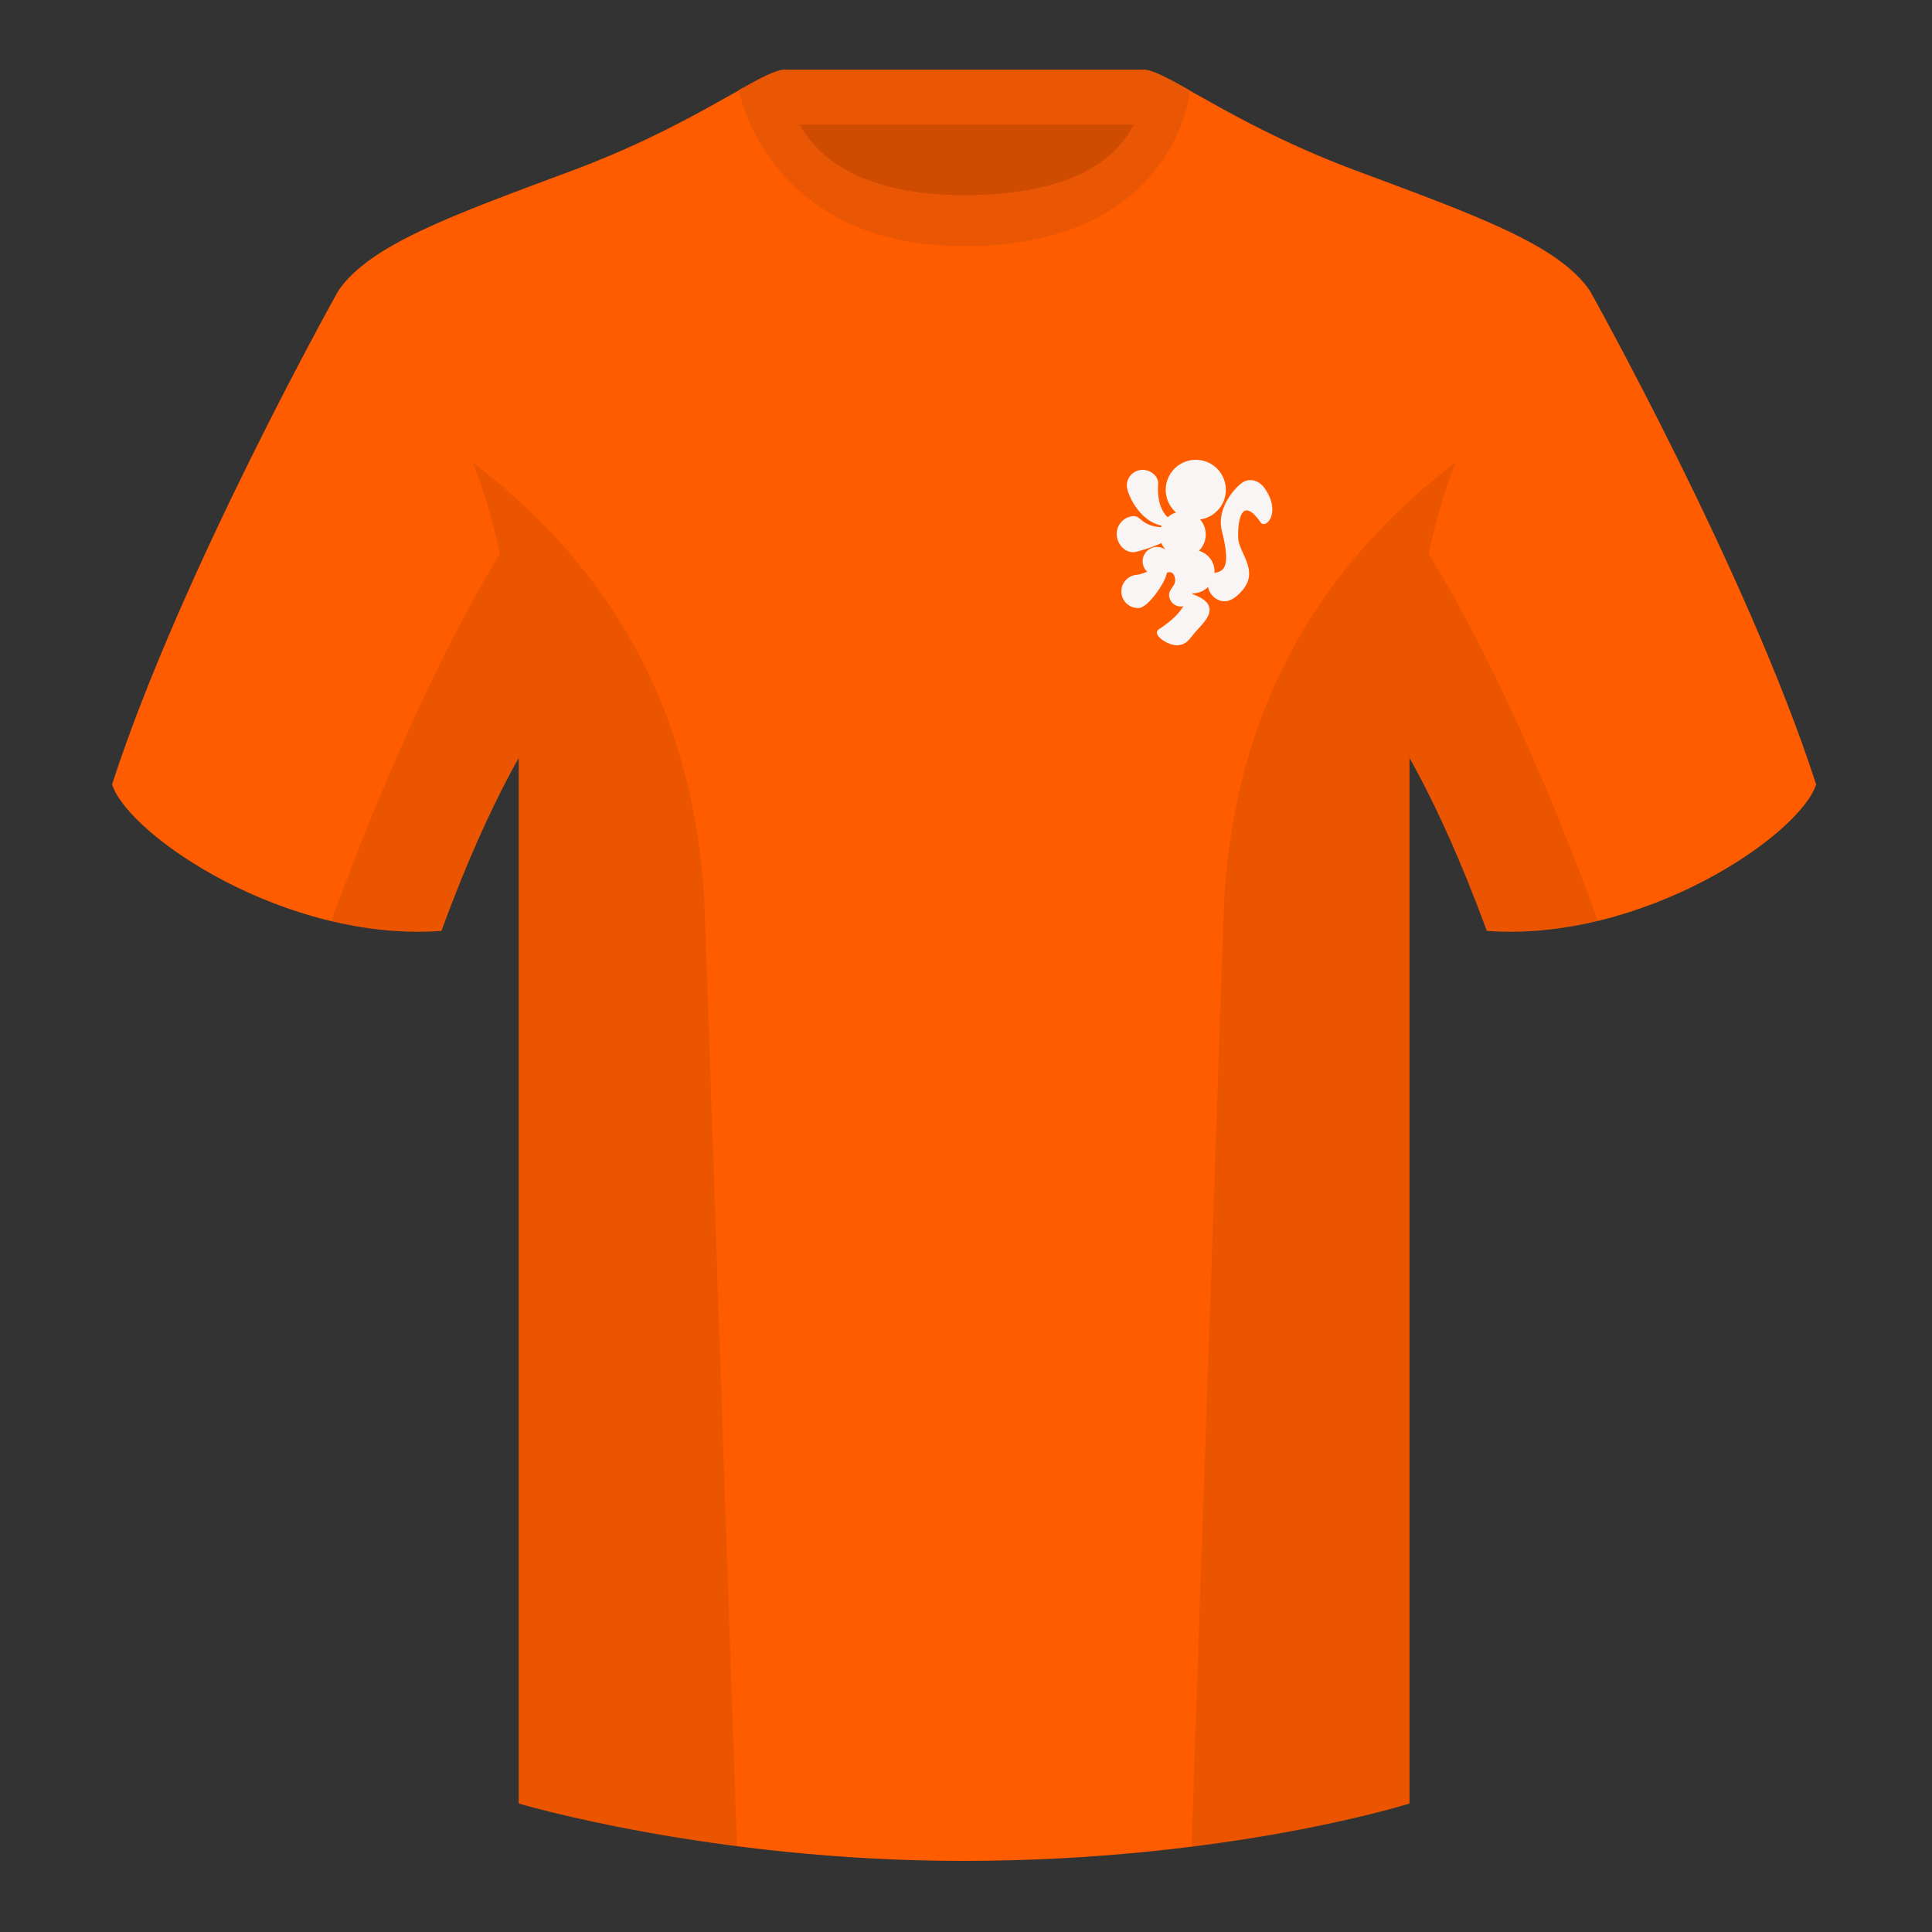 <?xml version="1.0" encoding="UTF-8"?><svg width="500" height="500" viewBox="0 0 500 500" xmlns="http://www.w3.org/2000/svg"><rect x="0" y="0" width="500" height="500" fill="#333333" stroke="none"/><g fill="none" fill-rule="evenodd"><path d="M0 0h500v500H0z"/><path fill="#CF4B00" d="M203.003 109.223h93.643V21.928h-93.643z"/><path fill="#EA5704" d="M202.864 32.228h93.458v-14.2h-93.458z"/><path d="M87.548 75.258S46.785 148.058 29 203.029c4.445 13.376 45.208 40.86 85.232 37.886 13.34-36.4 24.46-52 24.46-52s2.963-95.085-51.144-113.655M411.473 75.258s40.762 72.8 58.547 127.77c-4.445 13.376-45.208 40.86-85.232 37.886-13.34-36.4-24.46-52-24.46-52s-2.963-95.085 51.145-113.655" fill="#FF5C00"/><path d="M249.511 57.703c-50.082 0-47.798-39.47-48.742-39.14-7.516 2.618-24.133 14.936-52.439 25.495-31.873 11.885-52.626 19.315-60.782 31.2 11.114 8.915 46.694 28.97 46.694 120.345v271.14s49.658 14.855 114.885 14.855c68.929 0 115.648-14.855 115.648-14.855v-271.14c0-91.375 35.58-111.43 46.7-120.345-8.157-11.885-28.91-19.315-60.783-31.2-28.36-10.577-44.982-22.92-52.478-25.511-.927-.318 4.177 39.156-48.703 39.156z" fill="#FF5C00"/><path d="M307.852 23.345C302.08 20.105 298.124 18 295.844 18c0 0 5.881 32.495-46.335 32.495-48.52 0-46.336-32.495-46.336-32.495-2.28 0-6.235 2.105-12.002 5.345 0 0 7.368 40.38 58.402 40.38 51.479 0 58.279-35.895 58.279-40.38z" fill="#EA5704"/><path d="M413.584 238.323c-9.287 2.238-19.064 3.316-28.798 2.592-8.197-22.369-15.557-36.883-20.012-44.748v270.577s-21.102 6.71-55.867 11.11l-.544-.059c1.881-54.795 5.722-166.47 8.277-240.705 2.055-59.755 31.084-95.29 60.099-117.44-2.676 6.78-5.072 14.606-7 23.667 7.354 11.852 24.436 42.069 43.831 94.964l.014.042zM190.717 477.795c-34.248-4.401-56.477-11.05-56.477-11.05V196.171c-4.456 7.867-11.813 22.38-20.01 44.743-9.632.716-19.308-.332-28.51-2.523.005-.033.012-.065.02-.097 19.377-52.848 36.305-83.066 43.61-94.944-1.93-9.075-4.328-16.912-7.007-23.701 29.015 22.15 58.044 57.685 60.1 117.44 2.554 74.235 6.395 185.91 8.276 240.705h-.002z" fill-opacity=".08" fill="#000"/><path d="M327.325 126.41c-1.267-1.846-3.483-2.752-5.47-1.714-1.705.889-7.443 6.8-5.516 13.125.004.022-.013.026-.004.056 2.437 9.863-.192 9.94-2.042 10.42.013-.272.034-.548.013-.833a5.6 5.6 0 00-4.024-4.926c1.195-1.195 1.897-2.866 1.748-4.683a5.874 5.874 0 00-1.454-3.415c4.032-.583 6.98-4.177 6.647-8.294a7.777 7.777 0 00-8.383-7.12 7.77 7.77 0 00-7.12 8.38 7.745 7.745 0 002.654 5.23 5.924 5.924 0 00-2.186 1.238c-1.433-1.399-2.743-3.904-2.463-8.549.137-2.233-2.135-3.892-4.368-3.709a4.05 4.05 0 00-3.713 4.368c.149 1.82 3.041 8.775 8.975 10.06-.06.131-.111.272-.154.408-5.193-.404-5.21-3.041-7.209-2.88a4.629 4.629 0 00-4.24 4.99c.208 2.551 2.51 4.852 4.993 4.244 2.5-.616 4.713-1.42 6.58-2.254a6.12 6.12 0 001.131 1.79 3.69 3.69 0 00-2.586-.782 3.722 3.722 0 00-3.407 4.01c.081.958.523 1.796 1.174 2.408-1.033.383-2.024.732-2.739.791a4.303 4.303 0 00-3.943 4.636 4.309 4.309 0 004.64 3.939c2.195-.179 6.653-6.337 7.133-9.123.838-.268 1.583-.243 2.008 1.076.715 2.229-1.582 2.977-1.433 4.849a3.062 3.062 0 003.296 2.802c.14-.012.26-.085.391-.114-.846 1.54-2.577 3.564-6.303 5.988-2.106 1.37 2.399 4.368 4.904 4.168 2.505-.204 3.203-2.05 4.912-3.887 2.544-2.722 6.38-6.66-1.118-9.319 0-.047.021-.085.017-.136-.004-.047-.034-.085-.038-.132.178.004.353.026.531.009 1.378-.111 2.582-.732 3.492-1.638a4.635 4.635 0 002.73 3.407c2.357 1.004 4.39-.527 6.083-2.446 4.538-5.146-.902-9.761-1.025-13.687-.128-4.087.753-11.182 5.818-3.96 1.29 1.834 5.445-2.433 1.068-8.791" fill="#F9F5F4"/></g></svg>